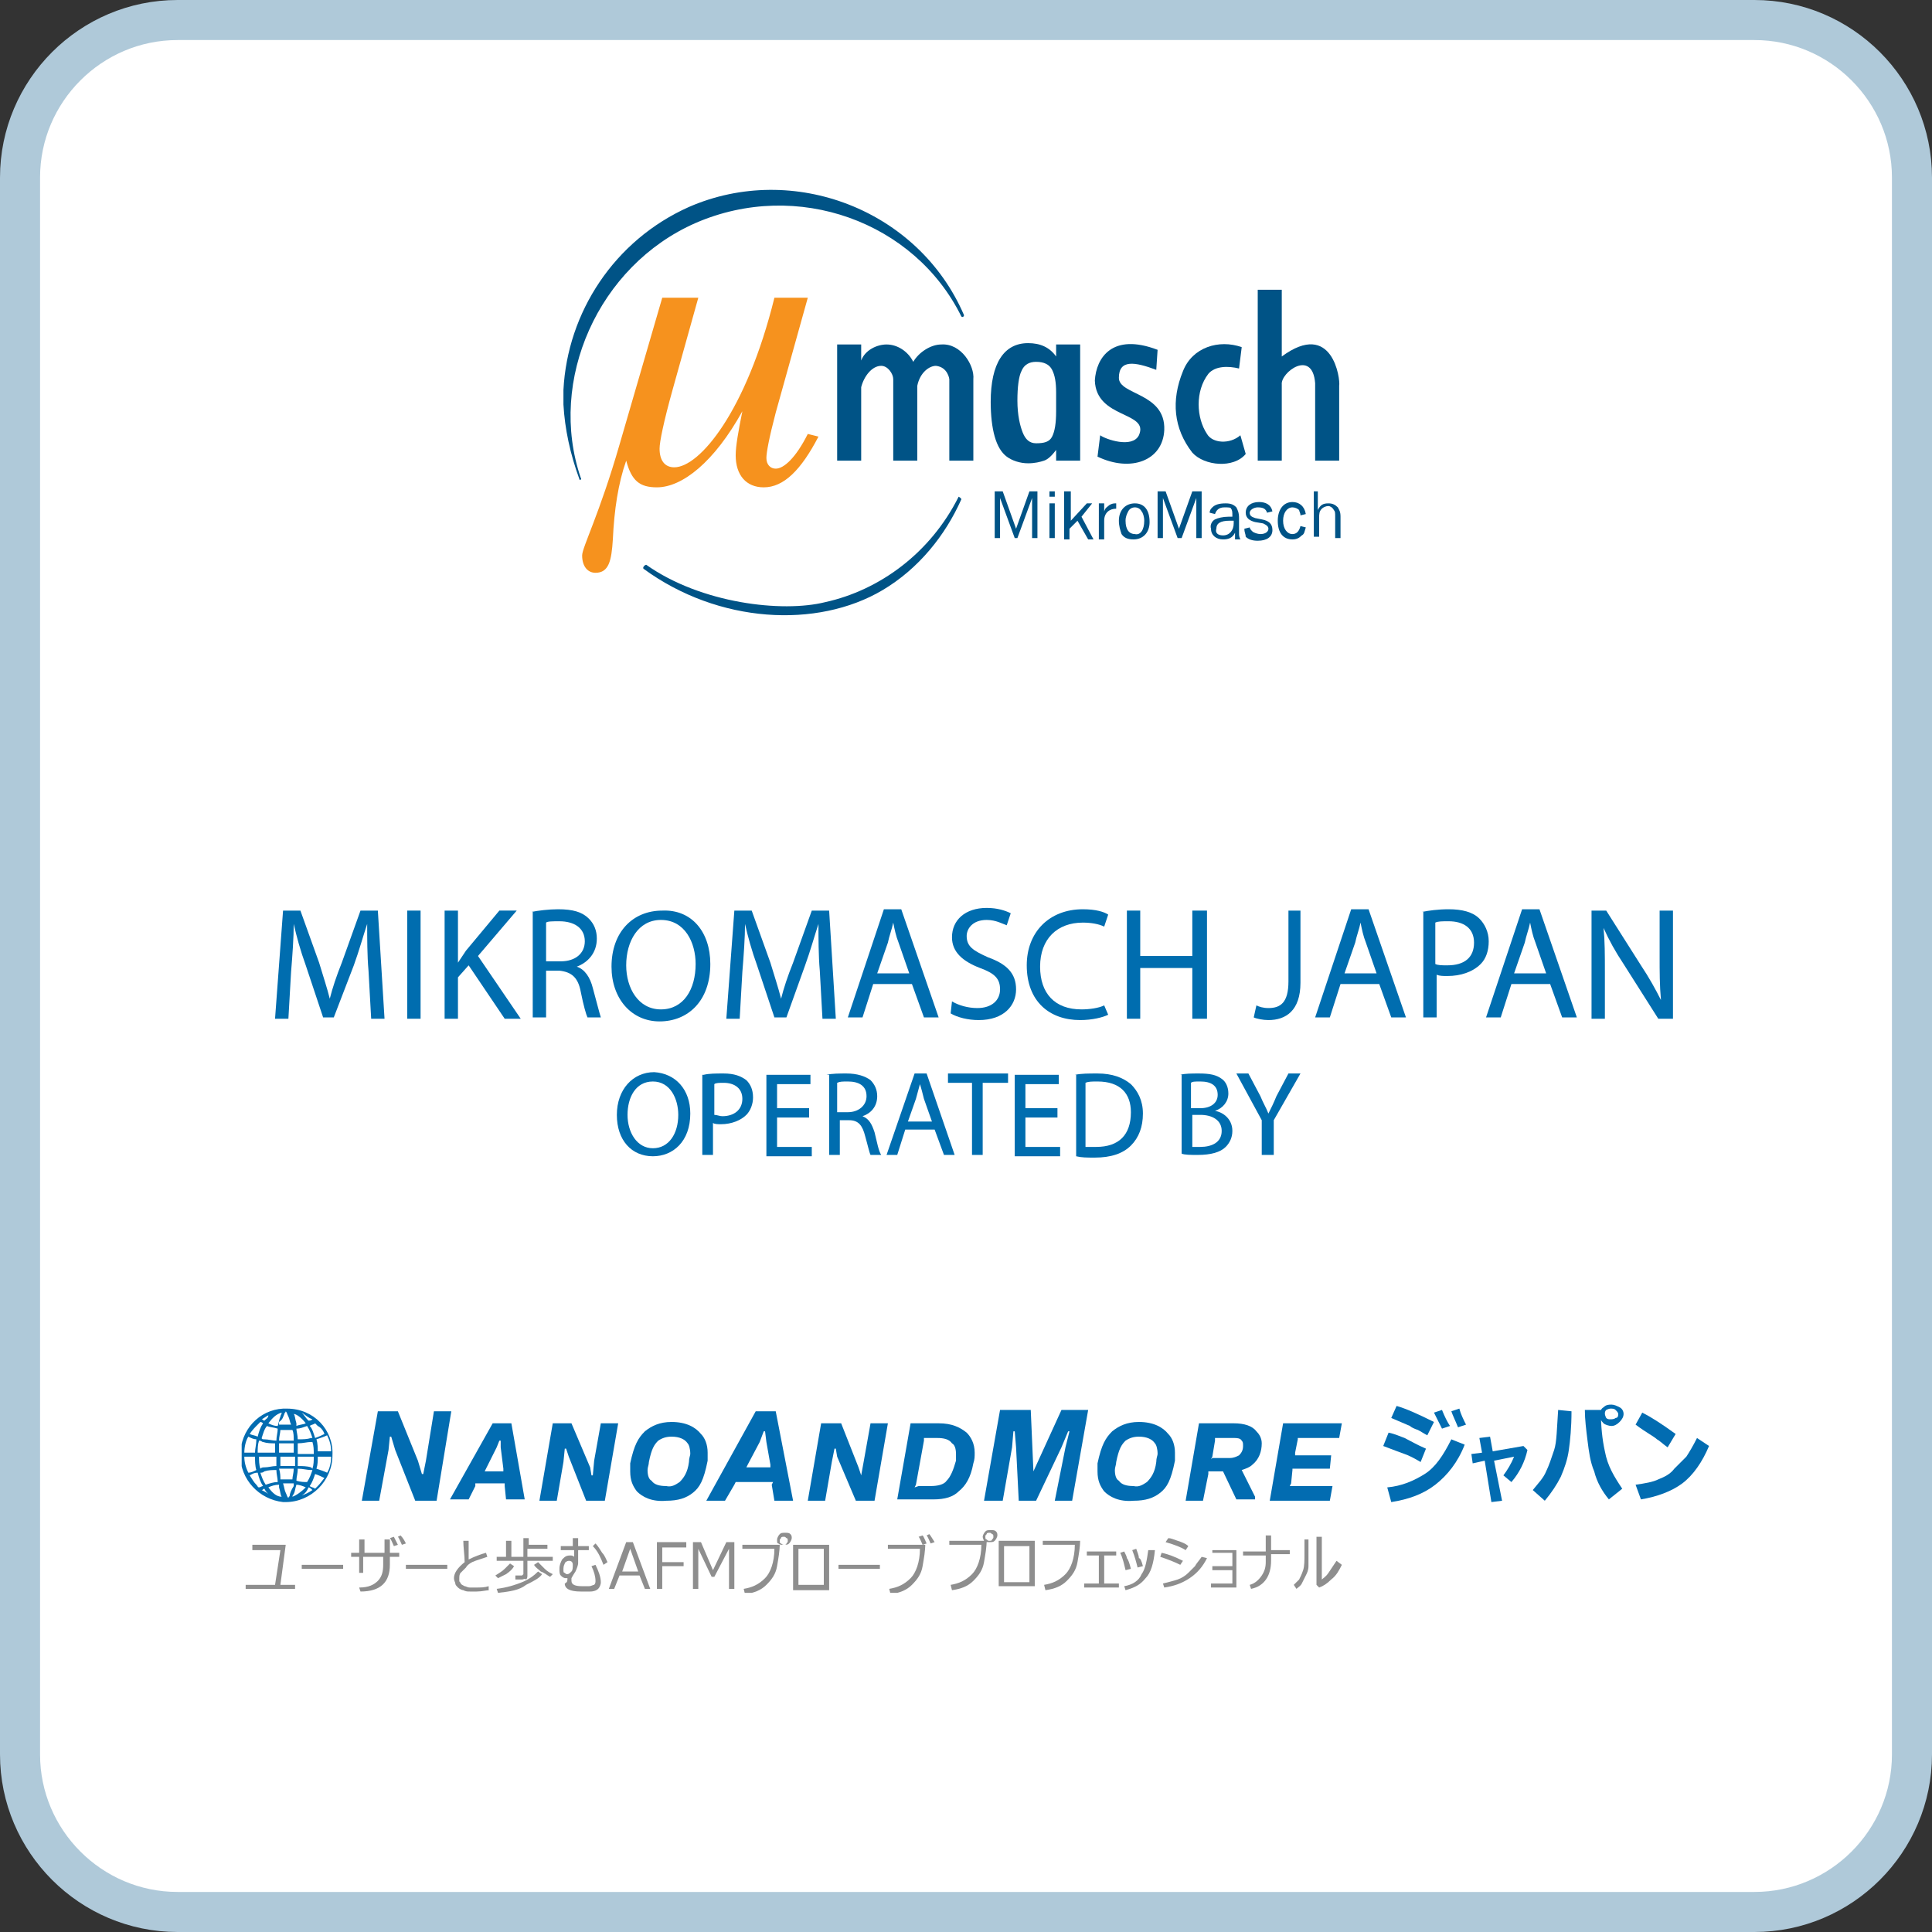 <?xml version="1.0" encoding="utf-8"?>
<!-- Generator: Adobe Illustrator 24.3.0, SVG Export Plug-In . SVG Version: 6.00 Build 0)  -->
<svg version="1.1" id="Layer_1" xmlns="http://www.w3.org/2000/svg" xmlns:xlink="http://www.w3.org/1999/xlink" x="0px" y="0px"
	 viewBox="0 0 144.7 144.7" style="enable-background:new 0 0 144.7 144.7;" xml:space="preserve">
<rect x="0" y="0" width="144.7" height="144.7" fill="#333333" stroke="none"/>
<style type="text/css">
	.st0{fill:#FFFFFF;}
	.st1{fill:none;stroke:#AFC9D9;stroke-width:3;stroke-linecap:round;stroke-linejoin:round;stroke-miterlimit:10;}
	.st2{fill-rule:evenodd;clip-rule:evenodd;fill:#F6921E;}
	.st3{fill:#005386;}
	.st4{fill-rule:evenodd;clip-rule:evenodd;fill:#005386;}
	.st5{fill:#006DAF;}
	.st6{clip-path:url(#SVGID_2_);fill:#026CB1;}
	.st7{clip-path:url(#SVGID_2_);fill:#8E8E8E;}
</style>
<path class="st0" d="M131.4,143.4H13.3c-6.5,0-11.8-5.3-11.8-11.8V13.5c0-6.5,5.3-11.8,11.8-11.8h118.1c6.5,0,11.8,5.3,11.8,11.8
	v118.1C143.2,138.1,137.9,143.4,131.4,143.4z"/>
<path class="st1" d="M131.4,143.2H13.3c-6.5,0-11.8-5.3-11.8-11.8V13.3c0-6.5,5.3-11.8,11.8-11.8h118.1c6.5,0,11.8,5.3,11.8,11.8
	v118.1C143.2,137.9,137.9,143.2,131.4,143.2z"/>
<g>
	<path class="st2" d="M52.3,22.3h-2.7l-3.2,11c-1.5,5.2-2.8,7.7-2.8,8.3c0,0.8,0.4,1.3,1,1.3c1,0,1.2-0.9,1.3-2.5
		c0.1-2.2,0.4-4.2,1-5.9c0.4,1.5,1,2,2.3,2c1.9,0,4.3-1.9,6.4-5.7c-0.3,1.5-0.5,2.6-0.5,3.3c0,1.5,0.8,2.4,2.1,2.4
		c1.5,0,2.8-1.3,4.1-3.8l-0.8-0.2c-0.9,1.8-1.8,2.6-2.4,2.6c-0.4,0-0.7-0.3-0.7-0.8c0-0.4,0.2-1.5,0.7-3.4l2.4-8.6H58
		C55.9,30.8,52.4,35,50.5,35c-0.7,0-1.1-0.5-1.1-1.4c0-0.5,0.3-2,1-4.5L52.3,22.3"/>
</g>
<g>
	<path class="st3" d="M72,37.4c-1.2,2.7-3.2,5.2-5.9,6.8c-4.9,2.9-12.3,2.5-17.9-1.6c-0.1-0.1,0.1-0.3,0.2-0.3
		c4.1,2.9,10.2,3.6,13.4,2.8c4.1-0.9,7.9-3.7,10-7.9C71.8,37.2,72,37.3,72,37.4 M43.4,35.9c-0.7-1.9-1.1-3.8-1.2-5.6l0-1.1
		c0.3-5.8,3.8-11.2,9.4-13.7c7.8-3.4,17.2,0.2,20.6,8.1c0,0.1-0.1,0.2-0.2,0.1c-3.5-7.1-12.3-10.3-19.9-7
		c-7.3,3.2-11.1,11.8-8.6,19.1C43.6,35.9,43.4,36,43.4,35.9z"/>
</g>
<g>
	<path class="st4" d="M86.7,26.2l-0.1,1.5c-1.6-0.6-2.8-0.8-2.8,0.6c0,1.3,3.5,1.1,3.4,3.9c-0.1,2.3-2.5,3.2-5,2l0.2-1.6
		c0.4,0.3,2.4,1,2.9,0c0.8-1.8-3.2-1.2-3.3-4.1C82.1,26.8,83.3,24.9,86.7,26.2"/>
</g>
<g>
	<path class="st4" d="M93,26l-0.2,1.6c-0.8-0.2-1.8-0.2-2.3,0.4c-1,1.3-0.9,3.3-0.1,4.5c0.4,0.7,1.7,0.8,2.5,0.1l0.4,1.4
		c-0.9,1.1-3.1,0.9-4-0.1c-1.4-1.8-1.6-3.9-0.7-6.1C89.3,26,91.3,25.4,93,26"/>
</g>
<g>
	<path class="st4" d="M100.3,28.9v5.6h-1.8l0-5.8c-0.2-2.6-2.6-0.8-2.5,0.1l0,5.7h-1.8V21.7H96v5C99.8,23.9,100.4,28.4,100.3,28.9"
		/>
</g>
<g>
	<path class="st4" d="M64.5,34.5h-1.8v-8.7h1.8V27c0.3-0.8,1.2-1.2,1.9-1.2c0.8,0,1.6,0.5,2,1.3c0.4-0.7,1.3-1.3,2.1-1.3
		c1.5-0.1,2.5,1.6,2.4,2.6v6.1h-1.8v-6.1c0,0-0.1-0.9-1-1c-0.5,0-1.2,0.5-1.4,1.5v5.6l-1.8,0v-6.1c0-0.4-0.4-1-0.9-1
		c-0.7,0-1.3,0.8-1.5,1.6V34.5"/>
</g>
<g>
	<g>
		<path class="st3" d="M74.5,36.8h0.6l1,2.8l1-2.8h0.6v3.5h-0.4v-3l-1.1,3H76l-1.1-3v3h-0.4V36.8z"/>
	</g>
	<g>
		<path class="st3" d="M78.6,36.8H79v0.4h-0.4V36.8z M78.6,37.7H79v2.6h-0.4V37.7z"/>
	</g>
	<g>
		<path class="st3" d="M79.8,36.8h0.4v2.2l1.2-1.3h0.4L81,38.7l0.9,1.7h-0.4l-0.8-1.4l-0.6,0.6v0.8h-0.4V36.8z"/>
	</g>
	<g>
		<path class="st3" d="M82.3,37.7h0.4v0.6c0.1-0.3,0.2-0.3,0.3-0.4c0.1-0.1,0.3-0.2,0.5-0.2c0,0,0.1,0,0.1,0v0.4
			c-0.5,0-0.9,0.3-0.9,0.9v1.4h-0.4V37.7z"/>
	</g>
	<g>
		<path class="st3" d="M83.8,39c0-0.8,0.5-1.3,1.2-1.3c0.7,0,1.1,0.5,1.1,1.4c0,0.8-0.5,1.3-1.2,1.3c-0.4,0-0.7-0.1-0.9-0.4
			C83.9,39.7,83.8,39.4,83.8,39z M85.7,39c0-0.3-0.1-0.6-0.2-0.7c-0.1-0.2-0.3-0.3-0.5-0.3c-0.2,0-0.4,0.1-0.5,0.3
			c-0.1,0.2-0.2,0.4-0.2,0.7c0,0.7,0.3,1,0.7,1C85.4,40.1,85.7,39.7,85.7,39z"/>
	</g>
	<g>
		<path class="st3" d="M86.7,36.8h0.6l1,2.8l1-2.8H90v3.5h-0.4v-3l-1.1,3h-0.3l-1.1-3v3h-0.4V36.8z"/>
	</g>
	<g>
		<path class="st3" d="M91,38.9c0.2-0.1,0.6-0.2,1-0.2c0.1,0,0.2,0,0.3,0v-0.1c0-0.2,0-0.4-0.1-0.5C92.2,38,92,38,91.7,38
			c-0.4,0-0.6,0.2-0.7,0.5l-0.4-0.1c0-0.2,0.1-0.3,0.2-0.4c0.2-0.2,0.5-0.3,1-0.3c0.4,0,0.6,0.1,0.8,0.3c0.1,0.2,0.2,0.4,0.2,0.8
			v1.1c0,0.2,0,0.3,0.1,0.5h-0.4c0-0.1,0-0.2,0-0.5c-0.2,0.4-0.5,0.5-0.9,0.5c-0.5,0-0.9-0.3-0.9-0.8C90.6,39.3,90.8,39,91,38.9z
			 M91.6,40.1c0.5,0,0.8-0.4,0.8-0.9c0,0,0-0.1,0-0.2c-0.1,0-0.3,0-0.3,0c-0.7,0-1,0.2-1,0.6C91,39.9,91.2,40.1,91.6,40.1z"/>
	</g>
	<g>
		<path class="st3" d="M93.2,39.6l0.4-0.1c0,0.1,0.1,0.2,0.2,0.3c0.1,0.1,0.4,0.2,0.6,0.2c0.4,0,0.6-0.2,0.6-0.4
			c0-0.2-0.2-0.3-0.4-0.4L94,39.1c-0.4-0.1-0.7-0.3-0.7-0.7c0-0.5,0.4-0.8,1-0.8c0.5,0,0.9,0.2,1,0.7l-0.4,0.1
			c-0.1-0.3-0.3-0.4-0.7-0.4c-0.3,0-0.6,0.2-0.6,0.4c0,0.2,0.1,0.3,0.4,0.4l0.5,0.1c0.5,0.1,0.8,0.3,0.8,0.8c0,0.5-0.4,0.8-1.1,0.8
			c-0.4,0-0.7-0.1-0.9-0.3C93.3,40,93.2,39.9,93.2,39.6z"/>
	</g>
	<g>
		<path class="st3" d="M95.7,39c0-0.8,0.4-1.4,1.1-1.4c0.5,0,0.9,0.3,1,0.9l-0.4,0.1c0-0.2-0.1-0.3-0.1-0.4C97.2,38.1,97,38,96.8,38
			c-0.4,0-0.7,0.4-0.7,1c0,0.6,0.3,1,0.7,1c0.3,0,0.5-0.2,0.6-0.6l0.4,0.1c-0.1,0.3-0.1,0.5-0.3,0.6c-0.2,0.2-0.4,0.3-0.7,0.3
			C96.1,40.4,95.7,39.9,95.7,39z"/>
	</g>
	<g>
		<path class="st3" d="M98.3,36.8h0.4v1.4c0.2-0.4,0.4-0.5,0.8-0.5c0.3,0,0.5,0.1,0.7,0.3c0.1,0.2,0.2,0.3,0.2,0.7v1.6h-0.4v-1.6
			c0-0.3,0-0.4-0.1-0.5c-0.1-0.2-0.3-0.3-0.4-0.3c-0.2,0-0.4,0.1-0.5,0.2c-0.2,0.2-0.2,0.4-0.2,0.7v1.4h-0.4V36.8z"/>
	</g>
</g>
<g>
	<g>
		<path class="st4" d="M79.1,25.9v0.8c-0.5-0.7-1.2-1-2.1-1c-1.8,0-2.8,1.5-2.8,4.4c0,1,0.1,1.9,0.3,2.6c0.2,0.7,0.5,1.2,0.9,1.5
			c0.4,0.3,1,0.5,1.6,0.5c0.5,0,0.9-0.1,1.2-0.2c0.3-0.1,0.6-0.4,0.9-0.8v0.8h1.8v-8.7H79.1z M79.1,30.8c0,0.9-0.1,1.5-0.3,1.9
			c-0.2,0.4-0.6,0.5-1.2,0.5c-0.5,0-0.8-0.3-1-0.8c-0.2-0.5-0.4-1.3-0.4-2.4c0-1,0.1-1.8,0.3-2.2c0.2-0.5,0.6-0.7,1.1-0.7
			c0.6,0,1,0.2,1.2,0.6c0.2,0.4,0.3,0.9,0.3,1.7V30.8z"/>
	</g>
</g>
<g>
	<path class="st5" d="M27.6,72.7c-0.1-1.1-0.1-2.5-0.1-3.5h0c-0.3,0.9-0.6,2-1,3.1L25,76.2h-0.8l-1.3-3.9c-0.4-1.1-0.7-2.2-0.9-3.1
		h0c0,1-0.1,2.4-0.2,3.6l-0.2,3.5h-1l0.6-8.1h1.3l1.4,3.9c0.3,1,0.6,1.9,0.8,2.7h0c0.2-0.8,0.5-1.7,0.9-2.7l1.4-3.9h1.3l0.5,8.1h-1
		L27.6,72.7z"/>
	<path class="st5" d="M31.5,68.2v8.1h-1v-8.1H31.5z"/>
	<path class="st5" d="M33.3,68.2h1v3.9h0c0.2-0.3,0.4-0.6,0.6-0.9l2.5-3h1.3l-2.9,3.4l3.2,4.7h-1.2l-2.7-4l-0.8,0.9v3.1h-1V68.2z"/>
	<path class="st5" d="M39.8,68.3c0.5-0.1,1.3-0.2,2-0.2c1.1,0,1.8,0.2,2.3,0.7c0.4,0.4,0.6,0.9,0.6,1.5c0,1.1-0.7,1.8-1.5,2.1v0
		c0.6,0.2,1,0.8,1.2,1.6c0.3,1.1,0.5,1.9,0.6,2.2H44c-0.1-0.2-0.3-0.9-0.5-1.9c-0.2-1.1-0.7-1.5-1.6-1.6h-1v3.5h-1V68.3z M40.9,72
		h1.1c1.1,0,1.8-0.6,1.8-1.5c0-1-0.8-1.5-1.9-1.5c-0.5,0-0.9,0-1,0.1V72z"/>
	<path class="st5" d="M53.2,72.2c0,2.8-1.7,4.3-3.8,4.3c-2.1,0-3.6-1.7-3.6-4.1c0-2.6,1.6-4.2,3.8-4.2
		C51.8,68.1,53.2,69.8,53.2,72.2z M46.9,72.3c0,1.7,0.9,3.3,2.6,3.3c1.7,0,2.6-1.5,2.6-3.4c0-1.6-0.8-3.3-2.6-3.3
		C47.8,68.9,46.9,70.5,46.9,72.3z"/>
	<path class="st5" d="M61.4,72.7c-0.1-1.1-0.1-2.5-0.1-3.5h0c-0.3,0.9-0.6,2-1,3.1l-1.4,3.9H58l-1.3-3.9c-0.4-1.1-0.7-2.2-0.9-3.1h0
		c0,1-0.1,2.4-0.2,3.6l-0.2,3.5h-1l0.6-8.1h1.3l1.4,3.9c0.3,1,0.6,1.9,0.8,2.7h0c0.2-0.8,0.5-1.7,0.9-2.7l1.4-3.9h1.3l0.5,8.1h-1
		L61.4,72.7z"/>
	<path class="st5" d="M65.4,73.7l-0.8,2.5h-1.1l2.7-8.1h1.3l2.8,8.1h-1.1l-0.9-2.5H65.4z M68.1,72.9l-0.8-2.3
		c-0.2-0.5-0.3-1-0.4-1.5h0c-0.1,0.5-0.3,1-0.4,1.5l-0.8,2.3H68.1z"/>
	<path class="st5" d="M71.3,75c0.5,0.3,1.2,0.5,1.9,0.5c1.1,0,1.7-0.6,1.7-1.4c0-0.8-0.4-1.2-1.5-1.6c-1.3-0.5-2.1-1.2-2.1-2.3
		c0-1.3,1-2.2,2.6-2.2c0.8,0,1.4,0.2,1.8,0.4l-0.3,0.9c-0.3-0.1-0.8-0.4-1.5-0.4c-1.1,0-1.5,0.7-1.5,1.2c0,0.8,0.5,1.1,1.6,1.6
		c1.4,0.5,2.1,1.2,2.1,2.4c0,1.2-0.9,2.3-2.8,2.3c-0.8,0-1.6-0.2-2.1-0.5L71.3,75z"/>
	<path class="st5" d="M83,76c-0.4,0.2-1.2,0.4-2.1,0.4c-2.3,0-4-1.4-4-4.1c0-2.5,1.7-4.2,4.2-4.2c1,0,1.6,0.2,1.9,0.4l-0.3,0.9
		c-0.4-0.2-1-0.3-1.6-0.3c-1.9,0-3.2,1.2-3.2,3.3c0,2,1.1,3.2,3.1,3.2c0.6,0,1.3-0.1,1.7-0.3L83,76z"/>
	<path class="st5" d="M85.4,68.2v3.4h3.9v-3.4h1.1v8.1h-1.1v-3.8h-3.9v3.8h-1v-8.1H85.4z"/>
	<path class="st5" d="M96.4,68.2h1v5.4c0,2.1-1.1,2.8-2.4,2.8c-0.4,0-0.9-0.1-1.1-0.2l0.2-0.9c0.2,0.1,0.5,0.2,0.9,0.2
		c0.9,0,1.5-0.4,1.5-2V68.2z"/>
	<path class="st5" d="M100.4,73.7l-0.8,2.5h-1.1l2.7-8.1h1.3l2.8,8.1h-1.1l-0.9-2.5H100.4z M103.1,72.9l-0.8-2.3
		c-0.2-0.5-0.3-1-0.4-1.5h0c-0.1,0.5-0.3,1-0.4,1.5l-0.8,2.3H103.1z"/>
	<path class="st5" d="M106.5,68.3c0.5-0.1,1.2-0.2,2-0.2c1,0,1.8,0.2,2.3,0.7c0.4,0.4,0.7,1,0.7,1.7c0,0.7-0.2,1.3-0.6,1.7
		c-0.6,0.6-1.5,0.9-2.5,0.9c-0.3,0-0.6,0-0.8-0.1v3.2h-1V68.3z M107.5,72.2c0.2,0.1,0.5,0.1,0.9,0.1c1.3,0,2-0.6,2-1.7
		c0-1.1-0.8-1.6-1.9-1.6c-0.5,0-0.8,0-1,0.1V72.2z"/>
	<path class="st5" d="M113.2,73.7l-0.8,2.5h-1.1l2.7-8.1h1.3l2.8,8.1h-1.1l-0.9-2.5H113.2z M115.8,72.9l-0.8-2.3
		c-0.2-0.5-0.3-1-0.4-1.5h0c-0.1,0.5-0.3,1-0.4,1.5l-0.8,2.3H115.8z"/>
	<path class="st5" d="M119.2,76.3v-8.1h1.1l2.6,4.1c0.6,0.9,1.1,1.8,1.5,2.6l0,0c-0.1-1.1-0.1-2.1-0.1-3.3v-3.4h1v8.1h-1.1l-2.6-4.1
		c-0.6-0.9-1.1-1.8-1.5-2.7l0,0c0.1,1,0.1,2,0.1,3.3v3.5H119.2z"/>
</g>
<g>
	<defs>
		<rect id="SVGID_1_" x="18.1" y="105" width="109.9" height="14.3"/>
	</defs>
	<clipPath id="SVGID_2_">
		<use xlink:href="#SVGID_1_"  style="overflow:visible;"/>
	</clipPath>
	<path class="st6" d="M21.5,105.5C21.5,105.5,21.5,105.5,21.5,105.5C21.5,105.5,21.5,105.5,21.5,105.5
		C21.5,105.5,21.5,105.5,21.5,105.5C21.5,105.5,21.5,105.5,21.5,105.5c-0.1,0-0.2,0-0.3,0c-1.8,0.1-3.2,1.6-3.2,3.5
		c0,1.8,1.4,3.3,3.2,3.5c0.1,0,0.1,0,0.2,0c0,0,0,0,0,0c0,0,0,0,0,0c0,0,0,0,0,0c0,0,0,0,0,0c1.9,0,3.5-1.6,3.5-3.5
		C25,107.1,23.5,105.5,21.5,105.5 M22.2,110.9c0-0.3,0.1-0.5,0.1-0.9c0.4,0,0.7,0.1,1,0.1c0,0,0.1,0,0.1,0c-0.1,0.3-0.2,0.6-0.4,0.9
		C22.8,111,22.5,111,22.2,110.9 M19.9,111.2c-0.2-0.3-0.3-0.6-0.4-0.9c0.1,0,0.2,0,0.3-0.1c0.3-0.1,0.6-0.1,0.9-0.1
		c0,0.3,0.1,0.6,0.1,0.9C20.5,111,20.2,111.1,19.9,111.2 M20.8,107c0,0.3-0.1,0.6-0.1,0.9c-0.3,0-0.6-0.1-0.9-0.1
		c-0.1,0-0.2,0-0.2-0.1c0.1-0.3,0.2-0.7,0.4-0.9C20.2,106.9,20.5,106.9,20.8,107 M23,106.8c0.2,0.3,0.3,0.6,0.4,0.9c0,0-0.1,0-0.1,0
		c-0.3,0.1-0.6,0.1-1,0.1c0-0.3-0.1-0.6-0.1-0.8C22.5,107,22.7,106.9,23,106.8 M22.3,108.8c0-0.3,0-0.5,0-0.7c0.4,0,0.7-0.1,1-0.1
		c0,0,0.1,0,0.1,0c0.1,0.3,0.1,0.6,0.1,0.9H22.3z M20.9,108.8c0-0.2,0-0.5,0-0.7c0.2,0,0.4,0,0.6,0c0.2,0,0.3,0,0.5,0
		c0,0.2,0,0.5,0,0.7H20.9z M22.1,109.1c0,0.2,0,0.5,0,0.7c-0.2,0-0.4,0-0.5,0c-0.2,0-0.4,0-0.6,0c0-0.2,0-0.5,0-0.7H22.1z M22,107.9
		c-0.2,0-0.3,0-0.5,0c-0.2,0-0.4,0-0.6,0c0-0.3,0.1-0.6,0.1-0.8c0.2,0,0.3,0,0.5,0c0.1,0,0.3,0,0.4,0C22,107.3,22,107.6,22,107.9
		 M19.7,108c0.3,0.1,0.6,0.1,0.9,0.1c0,0.2,0,0.5,0,0.7h-1.3c0-0.3,0-0.6,0.1-0.9C19.6,107.9,19.6,108,19.7,108 M19.1,108.8h-0.8
		c0-0.4,0.1-0.9,0.3-1.2c0.2,0.1,0.4,0.2,0.6,0.2C19.2,108.2,19.1,108.5,19.1,108.8 M19.1,109.1c0,0.3,0,0.7,0.1,1
		c-0.2,0.1-0.4,0.2-0.6,0.2c-0.2-0.4-0.3-0.8-0.3-1.2H19.1z M19.4,109.1h1.3c0,0.2,0,0.5,0,0.7c-0.3,0-0.6,0.1-0.9,0.1
		c-0.1,0-0.2,0-0.3,0.1C19.4,109.7,19.4,109.4,19.4,109.1 M20.9,110c0.2,0,0.4,0,0.6,0c0.2,0,0.4,0,0.5,0c0,0.3-0.1,0.6-0.1,0.8
		c-0.1,0-0.3,0-0.4,0c-0.2,0-0.3,0-0.5,0C21,110.6,21,110.3,20.9,110 M23.3,109.9c-0.3-0.1-0.7-0.1-1-0.1c0-0.2,0-0.5,0-0.7h1.2
		c0,0.3,0,0.6-0.1,0.9C23.4,110,23.4,110,23.3,109.9 M23.8,109.1h1c0,0.4-0.1,0.9-0.3,1.2c-0.2-0.1-0.5-0.2-0.8-0.3
		C23.8,109.7,23.8,109.4,23.8,109.1 M23.8,108.8c0-0.3,0-0.7-0.1-1c0.3-0.1,0.6-0.2,0.8-0.3c0.2,0.4,0.3,0.8,0.3,1.2H23.8z
		 M24.3,107.4c-0.2,0.1-0.4,0.2-0.7,0.3c-0.1-0.3-0.2-0.7-0.4-0.9c0.1-0.1,0.3-0.1,0.4-0.2c0.1,0.1,0.1,0.1,0.2,0.2
		C24,106.9,24.2,107.1,24.3,107.4 M23.4,106.3c-0.1,0.1-0.2,0.1-0.3,0.1c-0.2-0.2-0.3-0.4-0.5-0.6C22.9,106,23.1,106.2,23.4,106.3
		 M22.9,106.6c-0.2,0.1-0.5,0.1-0.7,0.2c0-0.1,0-0.1,0-0.2c-0.1-0.3-0.1-0.6-0.2-0.7c0,0,0,0,0,0C22.2,105.9,22.6,106.2,22.9,106.6
		 M21.3,105.9c0-0.1,0.1-0.1,0.1-0.2c0,0,0,0,0,0c0,0,0,0,0,0c0,0,0,0,0,0c0,0,0,0,0,0c0.1,0.1,0.1,0.2,0.2,0.4
		c0.1,0.2,0.1,0.4,0.2,0.6c-0.1,0-0.2,0-0.4,0c-0.2,0-0.3,0-0.5,0c0-0.1,0-0.1,0-0.2C21.2,106.3,21.2,106.1,21.3,105.9 M21.1,105.8
		c0,0.1-0.1,0.2-0.1,0.3c-0.1,0.2-0.1,0.4-0.2,0.7c-0.3,0-0.5-0.1-0.7-0.2C20.4,106.2,20.7,105.9,21.1,105.8 M19.8,106.4
		c-0.1,0-0.1-0.1-0.2-0.1c0.2-0.1,0.3-0.2,0.5-0.3C20.1,106.2,19.9,106.3,19.8,106.4 M19.3,106.7c0.1-0.1,0.1-0.1,0.2-0.2
		c0.1,0,0.2,0.1,0.2,0.1c-0.2,0.3-0.3,0.6-0.4,1c-0.2-0.1-0.4-0.1-0.6-0.2C18.9,107.1,19.1,106.9,19.3,106.7 M18.7,110.5
		c0.2-0.1,0.3-0.2,0.6-0.2c0.1,0.4,0.2,0.7,0.4,1c-0.1,0-0.2,0.1-0.3,0.1c-0.1,0-0.1-0.1-0.2-0.2C19,111,18.9,110.8,18.7,110.5
		 M19.6,111.6c0.1,0,0.1-0.1,0.2-0.1c0.1,0.2,0.2,0.3,0.3,0.4C20,111.8,19.8,111.7,19.6,111.6 M20.1,111.4c0.2-0.1,0.5-0.2,0.8-0.2
		c0,0.1,0,0.1,0,0.2c0.1,0.3,0.1,0.6,0.2,0.7c0,0,0,0,0,0C20.7,112.1,20.4,111.8,20.1,111.4 M21.7,112c0,0.1-0.1,0.1-0.1,0.2
		c0,0,0,0,0,0c0,0,0,0,0,0c0,0,0,0,0,0c0,0,0,0,0,0c-0.1-0.1-0.1-0.2-0.2-0.4c-0.1-0.2-0.1-0.4-0.2-0.7c0.1,0,0.3,0,0.4,0
		c0.1,0,0.3,0,0.4,0c0,0.1,0,0.1,0,0.2C21.8,111.6,21.7,111.9,21.7,112 M21.9,112.1c0-0.1,0.1-0.2,0.1-0.2c0.1-0.2,0.1-0.4,0.2-0.7
		c0.2,0,0.5,0.1,0.7,0.2C22.6,111.7,22.2,112,21.9,112.1 M23.1,111.4c0.1,0,0.2,0.1,0.3,0.2c-0.3,0.2-0.5,0.3-0.8,0.4
		C22.8,111.9,23,111.7,23.1,111.4 M23.8,111.3c-0.1,0.1-0.1,0.1-0.2,0.2c-0.1-0.1-0.3-0.1-0.4-0.2c0.2-0.3,0.3-0.6,0.4-0.9
		c0.3,0.1,0.5,0.2,0.7,0.3C24.2,110.8,24,111.1,23.8,111.3"/>
	<polygon class="st7" points="22.1,119 18.4,119 18.4,118.7 20.6,118.7 21,116.1 18.9,116.1 18.9,115.7 21.4,115.7 21,118.7 
		22.1,118.7 	"/>
	<rect x="22.6" y="117.2" class="st7" width="3.1" height="0.3"/>
	<path class="st7" d="M27.3,117.8h-0.4v-1.2h-0.6v-0.3h0.6v-1h0.4v1h1.5v-1h0.4v1h0.7v0.3h-0.7v0.6c0,1.3-0.7,2-2.2,2l-0.1-0.3
		c0.7,0,1.1-0.2,1.4-0.5c0.3-0.3,0.4-0.7,0.4-1.2v-0.6h-1.5V117.8z M29.8,115.7l-0.3,0.1c-0.1-0.2-0.2-0.5-0.3-0.6l0.3-0.1
		C29.6,115.3,29.7,115.5,29.8,115.7 M30.4,115.6l-0.3,0.1c-0.1-0.2-0.2-0.5-0.3-0.6l0.2-0.1C30.2,115.2,30.3,115.4,30.4,115.6"/>
	<rect x="30.4" y="117.2" class="st7" width="3.1" height="0.3"/>
	<path class="st7" d="M36.7,119.1c-0.3,0-0.6,0.1-1,0.1c-0.2,0-0.3,0-0.5,0c-0.2,0-0.3,0-0.5-0.1c-0.1,0-0.3-0.1-0.4-0.2
		c-0.1-0.1-0.2-0.2-0.2-0.3c0-0.1-0.1-0.2-0.1-0.4c0-0.4,0.3-0.8,0.8-1.2c0-0.5-0.1-1.1-0.1-1.6h0.4c0,0.1,0,0.1,0,0.2
		c0,0.4,0,0.8,0,1.2c0.4-0.2,0.9-0.4,1.3-0.5l0.1,0.3c-0.3,0.1-0.6,0.2-0.9,0.3c-0.3,0.1-0.6,0.3-0.7,0.5c-0.2,0.2-0.3,0.3-0.4,0.4
		c-0.1,0.1-0.1,0.3-0.1,0.4c0,0.1,0,0.2,0,0.2c0,0.1,0.1,0.1,0.1,0.2c0.1,0.1,0.1,0.1,0.3,0.2c0.1,0,0.2,0.1,0.4,0.1
		c0.1,0,0.3,0,0.4,0c0.4,0,0.7,0,1-0.1V119.1z"/>
	<path class="st7" d="M37.3,118.2l-0.2-0.2c0.3-0.2,0.5-0.3,0.7-0.5c0.2-0.2,0.3-0.3,0.4-0.4l0.3,0.2c-0.1,0.2-0.3,0.4-0.6,0.6
		C37.7,118,37.5,118.1,37.3,118.2 M39.1,118.3h-0.5l0-0.3H39c0.1,0,0.1,0,0.1,0c0,0,0.1-0.1,0.1-0.1v-1h-2v-0.3h0.7v-1.2h0.4v1.2
		h0.9v-1.4h0.4v0.5H41v0.3h-1.5v0.6h1.9v0.3h-1.9v1.1c0,0.1,0,0.2-0.1,0.3C39.3,118.2,39.2,118.3,39.1,118.3 M37.3,119.3l-0.1-0.3
		c0.8-0.1,1.4-0.3,1.9-0.5c0.5-0.2,0.9-0.5,1.2-0.8l0.3,0.2c-0.2,0.3-0.6,0.5-1.2,0.8C38.9,119.1,38.2,119.2,37.3,119.3 M41.2,118.1
		c-0.2-0.1-0.4-0.3-0.7-0.4c-0.2-0.2-0.4-0.3-0.5-0.5l0.3-0.2c0.1,0.1,0.3,0.3,0.5,0.5c0.2,0.2,0.4,0.3,0.6,0.4L41.2,118.1z"/>
	<path class="st7" d="M42.5,118.2c0,0-0.1,0-0.1,0c-0.2,0-0.3-0.1-0.4-0.2c-0.1-0.1-0.1-0.3-0.1-0.5c0-0.3,0.1-0.5,0.2-0.7
		c0.2-0.2,0.3-0.3,0.6-0.3c0.1,0,0.2,0,0.3,0.1l0-0.5h-1v-0.3h0.9v-0.6h0.4v0.6h0.8v0.3h-0.8v1c0,0.1-0.1,0.4-0.2,0.6
		c-0.2,0.3-0.3,0.5-0.3,0.5c0,0.1,0,0.1,0,0.2c0,0.3,0.3,0.4,0.8,0.4c0.1,0,0.3,0,0.5,0c0.2,0,0.3-0.1,0.4-0.1
		c0.1-0.1,0.1-0.2,0.1-0.3c0-0.3-0.1-0.7-0.3-1.1l0.3-0.1c0.2,0.4,0.4,0.9,0.4,1.3c0,0.2-0.1,0.4-0.2,0.5c-0.1,0.1-0.3,0.2-0.6,0.2
		c-0.3,0-0.5,0-0.7,0c-0.8,0-1.2-0.2-1.2-0.6C42.5,118.5,42.5,118.4,42.5,118.2 M42.2,117.6c0,0.1,0,0.2,0.1,0.2
		c0.1,0.1,0.1,0.1,0.2,0.1c0.1,0,0.2-0.1,0.3-0.2c0.1-0.1,0.1-0.3,0.1-0.5c0-0.2-0.1-0.3-0.3-0.3c-0.1,0-0.3,0.1-0.3,0.2
		C42.2,117.3,42.2,117.4,42.2,117.6 M45.5,117l-0.3,0.2c-0.2-0.5-0.4-1-0.8-1.4l0.2-0.2c0.2,0.2,0.3,0.4,0.5,0.7
		C45.3,116.5,45.4,116.8,45.5,117"/>
	<path class="st7" d="M48.3,119l-0.4-1h-1.5l-0.4,1h-0.4l1.3-3.5h0.5l1.3,3.5H48.3z M47.8,117.7l-0.6-1.7l-0.6,1.7H47.8z"/>
	<polygon class="st7" points="51.4,115.9 49.6,115.9 49.6,117 51.2,117 51.2,117.3 49.6,117.3 49.6,119 49.2,119 49.2,115.5 
		51.4,115.5 	"/>
	<polygon class="st7" points="55,119 54.6,119 54.6,116 53.5,118.1 53.3,118.1 52.3,116 52.3,119 51.9,119 51.9,115.5 52.5,115.5 
		53.4,117.6 54.4,115.5 55,115.5 	"/>
	<path class="st7" d="M58.4,115.6c0,0.6-0.1,1.1-0.2,1.7c-0.1,0.6-0.4,1-0.8,1.4c-0.4,0.4-0.9,0.6-1.6,0.7l-0.1-0.4
		c0.6-0.1,1.1-0.3,1.6-0.8c0.4-0.4,0.7-1.2,0.7-2.2h-2.4v-0.3H58.4z M58.2,115.3c0-0.1,0.1-0.3,0.2-0.4c0.1-0.1,0.2-0.1,0.4-0.1
		c0.2,0,0.3,0,0.4,0.1c0.1,0.1,0.1,0.2,0.1,0.3c0,0.1-0.1,0.3-0.2,0.4c-0.1,0.1-0.2,0.1-0.4,0.1c-0.2,0-0.3,0-0.4-0.1
		C58.2,115.6,58.2,115.5,58.2,115.3 M58.7,115.7c0.1,0,0.2,0,0.2-0.1c0.1-0.1,0.1-0.1,0.1-0.2c0-0.1,0-0.2-0.1-0.2
		c-0.1-0.1-0.1-0.1-0.2-0.1c-0.1,0-0.2,0-0.2,0.1c-0.1,0.1-0.1,0.1-0.1,0.2c0,0.1,0,0.2,0.1,0.2C58.5,115.6,58.6,115.7,58.7,115.7"
		/>
	<path class="st7" d="M62.1,119.1h-2.7v-3.4h2.7V119.1z M61.7,116h-1.9v2.7h1.9V116z"/>
	<rect x="62.8" y="117.2" class="st7" width="3.1" height="0.3"/>
	<path class="st7" d="M69.3,115.6c0,0.6-0.1,1.1-0.2,1.7c-0.1,0.6-0.4,1-0.8,1.4c-0.4,0.4-0.9,0.6-1.6,0.7l-0.1-0.4
		c0.6-0.1,1.1-0.3,1.6-0.8c0.4-0.4,0.7-1.2,0.7-2.2h-2.4v-0.3H69.3z M69.4,115.6l-0.3,0.1c-0.1-0.2-0.2-0.5-0.3-0.6l0.3-0.1
		C69.2,115.1,69.3,115.4,69.4,115.6 M70,115.5l-0.3,0.1c-0.1-0.2-0.2-0.5-0.3-0.6l0.2-0.1C69.7,115,69.8,115.2,70,115.5"/>
	<path class="st7" d="M73.9,115.3c0,0.6-0.1,1.1-0.2,1.7c-0.1,0.6-0.4,1-0.8,1.4c-0.4,0.4-0.9,0.6-1.6,0.7l-0.1-0.4
		c0.6-0.1,1.1-0.3,1.6-0.8c0.4-0.4,0.7-1.2,0.7-2.2h-2.4v-0.3H73.9z M73.6,115.1c0-0.1,0.1-0.3,0.2-0.4c0.1-0.1,0.2-0.1,0.4-0.1
		c0.2,0,0.3,0,0.4,0.1c0.1,0.1,0.1,0.2,0.1,0.3c0,0.1-0.1,0.3-0.2,0.4c-0.1,0.1-0.2,0.1-0.4,0.1c-0.2,0-0.3,0-0.4-0.1
		C73.7,115.4,73.6,115.2,73.6,115.1 M74.1,115.4c0.1,0,0.2,0,0.2-0.1c0.1-0.1,0.1-0.1,0.1-0.2c0-0.1,0-0.2-0.1-0.2
		c-0.1-0.1-0.1-0.1-0.2-0.1c-0.1,0-0.2,0-0.2,0.1c-0.1,0.1-0.1,0.1-0.1,0.2c0,0.1,0,0.2,0.1,0.2C74,115.4,74,115.4,74.1,115.4"/>
	<path class="st7" d="M77.5,118.8h-2.7v-3.4h2.7V118.8z M77.1,115.8h-1.9v2.7h1.9V115.8z"/>
	<path class="st7" d="M80.9,115.3c0,0.6-0.1,1.1-0.2,1.7c-0.1,0.6-0.4,1-0.8,1.4c-0.4,0.4-0.9,0.6-1.6,0.7l-0.1-0.4
		c0.6-0.1,1.1-0.3,1.6-0.8c0.4-0.4,0.7-1.2,0.7-2.2h-2.4v-0.3H80.9z"/>
	<polygon class="st7" points="83.8,118.9 81.2,118.9 81.2,118.6 82.3,118.6 82.3,116.5 81.4,116.5 81.4,116.2 83.6,116.2 
		83.6,116.5 82.7,116.5 82.7,118.6 83.8,118.6 	"/>
	<path class="st7" d="M84.7,117.5l-0.4,0.1c-0.1-0.4-0.2-0.9-0.4-1.3l0.3-0.1c0.1,0.2,0.2,0.4,0.2,0.5
		C84.5,116.8,84.6,117.1,84.7,117.5 M86.5,116.1c-0.1,1-0.3,1.7-0.7,2.1c-0.4,0.5-0.8,0.7-1.5,0.9l-0.1-0.3c0.6-0.1,1.1-0.4,1.3-0.9
		c0.3-0.4,0.4-1.1,0.5-1.8L86.5,116.1z M85.6,117.3l-0.4,0.1c-0.1-0.4-0.2-0.8-0.4-1.3l0.3-0.1c0.1,0.3,0.2,0.5,0.2,0.7
		C85.4,116.7,85.5,116.9,85.6,117.3"/>
	<path class="st7" d="M88.6,116.9l-0.2,0.3c-0.4-0.2-0.9-0.4-1.5-0.6l0.1-0.3C87.5,116.4,88,116.6,88.6,116.9 M90.4,116.7
		c-0.3,0.6-0.7,1.1-1.3,1.5c-0.6,0.4-1.2,0.6-1.9,0.7l-0.1-0.3c0.4-0.1,0.8-0.2,1.1-0.3c0.3-0.1,0.6-0.3,0.8-0.5
		c0.2-0.2,0.4-0.4,0.5-0.5c0.1-0.2,0.3-0.4,0.5-0.7L90.4,116.7z M89,115.8l-0.2,0.3c-0.3-0.2-0.8-0.4-1.5-0.6l0.2-0.3
		c0.2,0,0.4,0.1,0.7,0.2C88.5,115.5,88.8,115.6,89,115.8"/>
	<polygon class="st7" points="92.6,118.9 90.7,118.9 90.7,118.6 92.3,118.6 92.3,117.6 90.8,117.6 90.8,117.3 92.3,117.3 
		92.3,116.3 90.8,116.3 90.8,116.1 92.6,116.1 	"/>
	<path class="st7" d="M95.2,116.9c0,1.1-0.5,1.9-1.5,2.1l-0.1-0.3c0.4-0.1,0.7-0.4,0.9-0.7c0.2-0.3,0.3-0.6,0.3-1v-0.5h-1.7v-0.3
		h1.7V115h0.4v1.1h1.4v0.3h-1.4V116.9z"/>
	<path class="st7" d="M98,116.4c0,0.4,0,0.7,0,0.9c0,0.3-0.1,0.5-0.2,0.7c-0.1,0.2-0.2,0.4-0.3,0.6c-0.1,0.2-0.3,0.3-0.4,0.4
		l-0.2-0.3c0.1-0.1,0.3-0.3,0.4-0.4c0.1-0.2,0.2-0.4,0.3-0.7c0.1-0.3,0.1-0.7,0.1-1.3v-1H98V116.4z M100.5,117.2
		c-0.2,0.4-0.4,0.8-0.8,1.1c-0.3,0.3-0.6,0.5-0.9,0.6l-0.2-0.2v-3.6h0.4v3.2c0.1-0.1,0.3-0.2,0.5-0.5c0.2-0.3,0.4-0.6,0.6-0.9
		L100.5,117.2z"/>
	<polygon class="st6" points="33.8,105.7 32.7,112.4 31.1,112.4 29.6,108.6 29.3,107.6 29.2,107.6 29.1,108.6 28.4,112.4 
		27.1,112.4 28.3,105.7 29.8,105.7 31.3,109.4 31.6,110.4 31.7,110.4 31.9,109.4 32.5,105.7 	"/>
	<path class="st6" d="M36.9,106.6h1.4l1,5.7h-1.4l-0.1-1v-0.2l-0.2,0h-1.8l-0.2,0l0,0.2l-0.5,1h-1.4L36.9,106.6z M36.3,110.2h1.2
		l0.2,0l0-0.2l-0.2-1.6l0-0.5h-0.1l-0.2,0.5l-0.8,1.6l-0.1,0.2L36.3,110.2z"/>
	<polygon class="st6" points="41.4,106.6 42.8,106.6 44.2,109.9 44.3,110.5 44.4,110.5 44.5,109.4 45,106.6 46.3,106.6 45.3,112.4 
		43.9,112.4 42.6,109.1 42.4,108.5 42.3,108.5 42.2,109.5 41.7,112.4 40.4,112.4 	"/>
	<path class="st6" d="M47.7,111.7c-0.3-0.4-0.5-0.8-0.5-1.5c0-0.2,0-0.4,0-0.6c0.3-1.4,0.6-1.9,1.1-2.4c0.5-0.4,1.1-0.7,2-0.7
		c1.1,0,1.8,0.4,2.2,0.9c0.3,0.3,0.5,0.8,0.5,1.4c0,0.2,0,0.4,0,0.6c-0.3,1.5-0.6,2-1.1,2.4c-0.5,0.4-1.1,0.6-2,0.6
		C48.8,112.5,48.1,112.1,47.7,111.7 M50.9,111c0.3-0.3,0.6-0.7,0.7-1.5c0-0.3,0.1-0.5,0.1-0.6c0-0.4-0.1-0.7-0.2-0.8
		c-0.2-0.3-0.6-0.5-1.2-0.5c-0.4,0-0.7,0.1-1,0.3c-0.3,0.3-0.5,0.6-0.7,1.6c0,0.2-0.1,0.4-0.1,0.6c0,0.4,0.1,0.7,0.3,0.8
		c0.2,0.3,0.6,0.4,1.1,0.4C50.3,111.4,50.6,111.2,50.9,111"/>
	<path class="st6" d="M57.9,111l-0.2,0h-2.4l-0.2,0l-0.1,0.2l-0.7,1.2h-1.4l3.7-6.7h1.5l1.3,6.7h-1.4l-0.2-1.2L57.9,111z M56,109.9
		h1.5l0.2,0l0-0.2l-0.3-1.7l-0.1-0.8h-0.1l-0.3,0.8l-0.9,1.7l-0.1,0.2L56,109.9z"/>
	<polygon class="st6" points="61.5,106.6 63,106.6 64.3,109.9 64.5,110.5 64.5,110.5 64.7,109.4 65.2,106.6 66.5,106.6 65.5,112.4 
		64.1,112.4 62.7,109.1 62.6,108.5 62.5,108.5 62.3,109.5 61.8,112.4 60.5,112.4 	"/>
	<path class="st6" d="M68.2,106.6h2.1c1,0,1.6,0.3,2.1,0.7c0.3,0.3,0.6,0.8,0.6,1.5c0,0.3,0,0.5-0.1,0.8c-0.2,1.1-0.6,1.7-1.1,2.1
		c-0.4,0.4-1,0.6-1.9,0.6h-2.7L68.2,106.6z M68.8,111.3h0.9c0.5,0,1-0.1,1.2-0.4c0.3-0.3,0.5-0.8,0.7-1.5c0-0.2,0-0.3,0-0.5
		c0-0.4-0.1-0.7-0.3-0.8c-0.2-0.3-0.6-0.4-1.1-0.4h-0.8l-0.2,0v0.2l-0.6,3.3l-0.1,0.2L68.8,111.3z"/>
	<path class="st6" d="M82.7,111.7c-0.3-0.4-0.5-0.8-0.5-1.5c0-0.2,0-0.4,0-0.6c0.3-1.4,0.6-1.9,1.1-2.4c0.5-0.4,1.1-0.7,2-0.7
		c1.1,0,1.8,0.4,2.2,0.9c0.3,0.3,0.5,0.8,0.5,1.4c0,0.2,0,0.4,0,0.6c-0.3,1.5-0.6,2-1.1,2.4c-0.5,0.4-1.1,0.6-2,0.6
		C83.8,112.5,83.1,112.1,82.7,111.7 M85.9,111c0.3-0.3,0.6-0.7,0.7-1.5c0-0.3,0.1-0.5,0.1-0.6c0-0.4-0.1-0.7-0.2-0.8
		c-0.2-0.3-0.6-0.5-1.2-0.5c-0.4,0-0.7,0.1-1,0.3c-0.3,0.3-0.5,0.6-0.7,1.6c0,0.2-0.1,0.4-0.1,0.6c0,0.4,0.1,0.7,0.3,0.8
		c0.2,0.3,0.6,0.4,1.1,0.4C85.3,111.4,85.6,111.2,85.9,111"/>
	<path class="st6" d="M89.8,106.6h2.6c0.8,0,1.4,0.2,1.7,0.6c0.2,0.2,0.4,0.5,0.4,0.9c0,0.6-0.2,1.2-0.7,1.6
		c-0.2,0.2-0.5,0.3-0.8,0.4l1,2c0,0.1,0,0.1,0,0.2h-1.4l-1-2.1h-0.9l-0.2,0v0.2l-0.4,2h-1.3L89.8,106.6z M90.8,109.2h1.3
		c0.3,0,0.5-0.1,0.7-0.2c0.2-0.2,0.3-0.4,0.3-0.7c0-0.2,0-0.3-0.1-0.4c-0.1-0.2-0.4-0.2-0.6-0.2h-1.2l-0.2,0v0.2l-0.2,1.2l-0.1,0.2
		L90.8,109.2z"/>
	<polygon class="st6" points="96.1,106.6 100.5,106.6 100.3,107.7 97.4,107.7 97.2,107.7 97.2,107.8 97,108.8 97,109 97.2,109 
		99.7,109 99.6,110 97,110 96.8,110 96.8,110.1 96.7,111.1 96.6,111.3 96.8,111.3 99.8,111.3 99.6,112.4 95.1,112.4 	"/>
	<polygon class="st6" points="80.1,107.2 80,107.2 79.5,108.4 77.6,112.4 76.3,112.4 76.1,108.4 76,107.2 75.9,107.2 75.8,108.4 
		75.1,112.4 73.7,112.4 74.9,105.6 77.2,105.6 77.4,110.2 77.4,110.2 79.5,105.6 81.5,105.6 80.3,112.4 79,112.4 79.8,108.4 	"/>
	<path class="st6" d="M106.8,108.5l-0.4,1c-0.5-0.3-0.9-0.5-1.2-0.6c-0.3-0.1-0.8-0.3-1.6-0.6l0.4-1c0.5,0.1,0.9,0.3,1.2,0.4
		C105.6,107.9,106.1,108.2,106.8,108.5 M109.7,108.2c-0.5,1.3-1.3,2.3-2.2,3c-0.9,0.7-2,1.1-3.3,1.3l-0.3-1.1c1.1-0.1,2-0.5,2.8-1
		c0.8-0.5,1.4-1.4,2-2.6L109.7,108.2z M107.4,106.5l-0.5,1c-0.2-0.1-0.5-0.3-0.7-0.4c-0.3-0.1-0.5-0.2-0.6-0.3l-1.4-0.6l0.4-0.9
		C105.3,105.5,106.2,105.9,107.4,106.5 M108.6,106.8l-0.6,0.2c-0.2-0.4-0.4-0.8-0.6-1.2l0.6-0.2
		C108.2,106.1,108.4,106.5,108.6,106.8 M109.8,106.7l-0.6,0.2c-0.2-0.5-0.4-0.9-0.5-1.2l0.6-0.2
		C109.4,105.9,109.6,106.3,109.8,106.7"/>
	<path class="st6" d="M112.5,112.4l-0.8,0.1l-0.5-3.1l-0.9,0.2l-0.1-0.7l0.8-0.1l-0.2-1.1l0.8-0.1l0.2,1.1l2.3-0.4l0.3,0.3
		c-0.2,0.9-0.6,1.7-1.2,2.4l-0.6-0.5c0.3-0.4,0.6-0.9,0.8-1.4l-1.5,0.3L112.5,112.4z"/>
	<path class="st6" d="M117.7,105.7c0,1.2-0.1,2.2-0.2,2.9c-0.1,0.7-0.3,1.3-0.6,2c-0.3,0.6-0.7,1.2-1.2,1.8l-0.9-0.8
		c0.4-0.5,0.8-0.9,1-1.4c0.2-0.4,0.4-1,0.6-1.6c0.2-0.6,0.2-1.6,0.3-3L117.7,105.7z M121.5,111.5l-1,0.8c-0.5-0.6-0.9-1.3-1.1-2.1
		c-0.3-0.7-0.4-1.5-0.5-2.3c-0.1-0.8-0.2-1.6-0.2-2.3l1.2,0v0.1c0,1.1,0.1,2.1,0.3,3C120.4,109.8,120.9,110.6,121.5,111.5
		 M121.6,105.9c0,0.2-0.1,0.4-0.3,0.6c-0.2,0.2-0.4,0.3-0.6,0.3s-0.5-0.1-0.6-0.2c-0.2-0.2-0.3-0.4-0.3-0.6c0-0.2,0.1-0.5,0.3-0.6
		c0.2-0.2,0.4-0.2,0.6-0.2c0.2,0,0.4,0.1,0.6,0.2C121.5,105.5,121.6,105.7,121.6,105.9 M121.2,105.9c0-0.1-0.1-0.2-0.2-0.3
		s-0.2-0.1-0.4-0.1c-0.1,0-0.3,0.1-0.3,0.1c-0.1,0.1-0.1,0.2-0.1,0.3s0.1,0.3,0.1,0.3c0.1,0.1,0.2,0.1,0.3,0.1c0.1,0,0.3,0,0.4-0.1
		C121.2,106.2,121.2,106,121.2,105.9"/>
	<path class="st6" d="M125.5,107.4l-0.6,1c-0.3-0.2-0.6-0.5-0.8-0.6c-0.2-0.2-0.8-0.5-1.6-1.1l0.5-0.9
		C123.6,106.1,124.4,106.6,125.5,107.4 M128,108.3c-0.5,1.2-1.2,2.2-2,2.8c-0.8,0.6-1.9,1-3.1,1.2l-0.4-1.1c0.7-0.1,1.3-0.2,1.7-0.4
		c0.5-0.2,0.9-0.4,1.2-0.8c0.3-0.3,0.6-0.6,0.9-0.9c0.2-0.3,0.5-0.8,0.8-1.4L128,108.3z"/>
</g>
<g>
	<path class="st5" d="M51.7,83.4c0,2.1-1.3,3.2-2.8,3.2c-1.6,0-2.7-1.2-2.7-3.1c0-1.9,1.2-3.2,2.8-3.2
		C50.6,80.4,51.7,81.6,51.7,83.4z M47,83.5c0,1.3,0.7,2.5,1.9,2.5c1.2,0,1.9-1.1,1.9-2.5c0-1.2-0.6-2.5-1.9-2.5
		C47.6,81,47,82.2,47,83.5z"/>
	<path class="st5" d="M52.7,80.5c0.4-0.1,0.9-0.1,1.5-0.1c0.8,0,1.3,0.2,1.7,0.5c0.3,0.3,0.5,0.7,0.5,1.3c0,0.5-0.2,1-0.5,1.3
		c-0.4,0.4-1.1,0.7-1.9,0.7c-0.2,0-0.5,0-0.6-0.1v2.4h-0.8V80.5z M53.5,83.5c0.2,0,0.4,0.1,0.6,0.1c0.9,0,1.5-0.5,1.5-1.3
		c0-0.8-0.6-1.2-1.4-1.2c-0.3,0-0.6,0-0.7,0.1V83.5z"/>
	<path class="st5" d="M60.6,83.7h-2.4v2.2h2.6v0.7h-3.4v-6.1h3.3v0.7h-2.5V83h2.4V83.7z"/>
	<path class="st5" d="M61.9,80.5c0.4-0.1,1-0.1,1.5-0.1c0.8,0,1.4,0.2,1.8,0.5c0.3,0.3,0.5,0.7,0.5,1.2c0,0.8-0.5,1.3-1.1,1.5v0
		c0.5,0.2,0.7,0.6,0.9,1.2c0.2,0.8,0.3,1.4,0.5,1.7h-0.8c-0.1-0.2-0.2-0.7-0.4-1.4c-0.2-0.8-0.5-1.2-1.2-1.2h-0.7v2.6h-0.8V80.5z
		 M62.7,83.3h0.8c0.8,0,1.4-0.5,1.4-1.2c0-0.8-0.6-1.1-1.4-1.1c-0.4,0-0.6,0-0.8,0.1V83.3z"/>
	<path class="st5" d="M67.8,84.6l-0.6,1.9h-0.8l2.1-6.1h0.9l2.1,6.1h-0.8L70,84.6H67.8z M69.8,84l-0.6-1.7c-0.1-0.4-0.2-0.8-0.3-1.1
		h0c-0.1,0.4-0.2,0.7-0.3,1.1L68,84H69.8z"/>
	<path class="st5" d="M72.8,81.1h-1.8v-0.7h4.5v0.7h-1.9v5.4h-0.8V81.1z"/>
	<path class="st5" d="M79.2,83.7h-2.4v2.2h2.6v0.7h-3.4v-6.1h3.3v0.7h-2.5V83h2.4V83.7z"/>
	<path class="st5" d="M80.5,80.5c0.5-0.1,1-0.1,1.7-0.1c1.1,0,1.9,0.3,2.5,0.8c0.5,0.5,0.9,1.2,0.9,2.2c0,1-0.3,1.8-0.9,2.4
		c-0.6,0.6-1.5,0.9-2.7,0.9c-0.6,0-1,0-1.4-0.1V80.5z M81.3,85.9c0.2,0,0.5,0,0.8,0c1.7,0,2.6-0.9,2.6-2.6c0-1.4-0.8-2.3-2.5-2.3
		c-0.4,0-0.7,0-0.9,0.1V85.9z"/>
	<path class="st5" d="M88.4,80.5c0.3-0.1,0.9-0.1,1.4-0.1c0.8,0,1.3,0.1,1.7,0.4c0.3,0.2,0.5,0.6,0.5,1.1c0,0.6-0.4,1.1-1,1.3v0
		c0.6,0.1,1.3,0.6,1.3,1.5c0,0.5-0.2,0.9-0.5,1.2c-0.4,0.4-1.1,0.6-2.1,0.6c-0.5,0-1,0-1.2-0.1V80.5z M89.2,83h0.7
		c0.8,0,1.3-0.4,1.3-1c0-0.7-0.5-1-1.3-1c-0.4,0-0.6,0-0.7,0.1V83z M89.2,85.9c0.2,0,0.4,0,0.7,0c0.8,0,1.6-0.3,1.6-1.2
		c0-0.8-0.7-1.2-1.6-1.2h-0.6V85.9z"/>
	<path class="st5" d="M94.5,86.5v-2.6l-1.9-3.5h0.9l0.9,1.7c0.2,0.5,0.4,0.8,0.6,1.3h0c0.2-0.4,0.4-0.8,0.6-1.3l0.9-1.7h0.9l-2,3.5
		v2.6H94.5z"/>
</g>
</svg>

